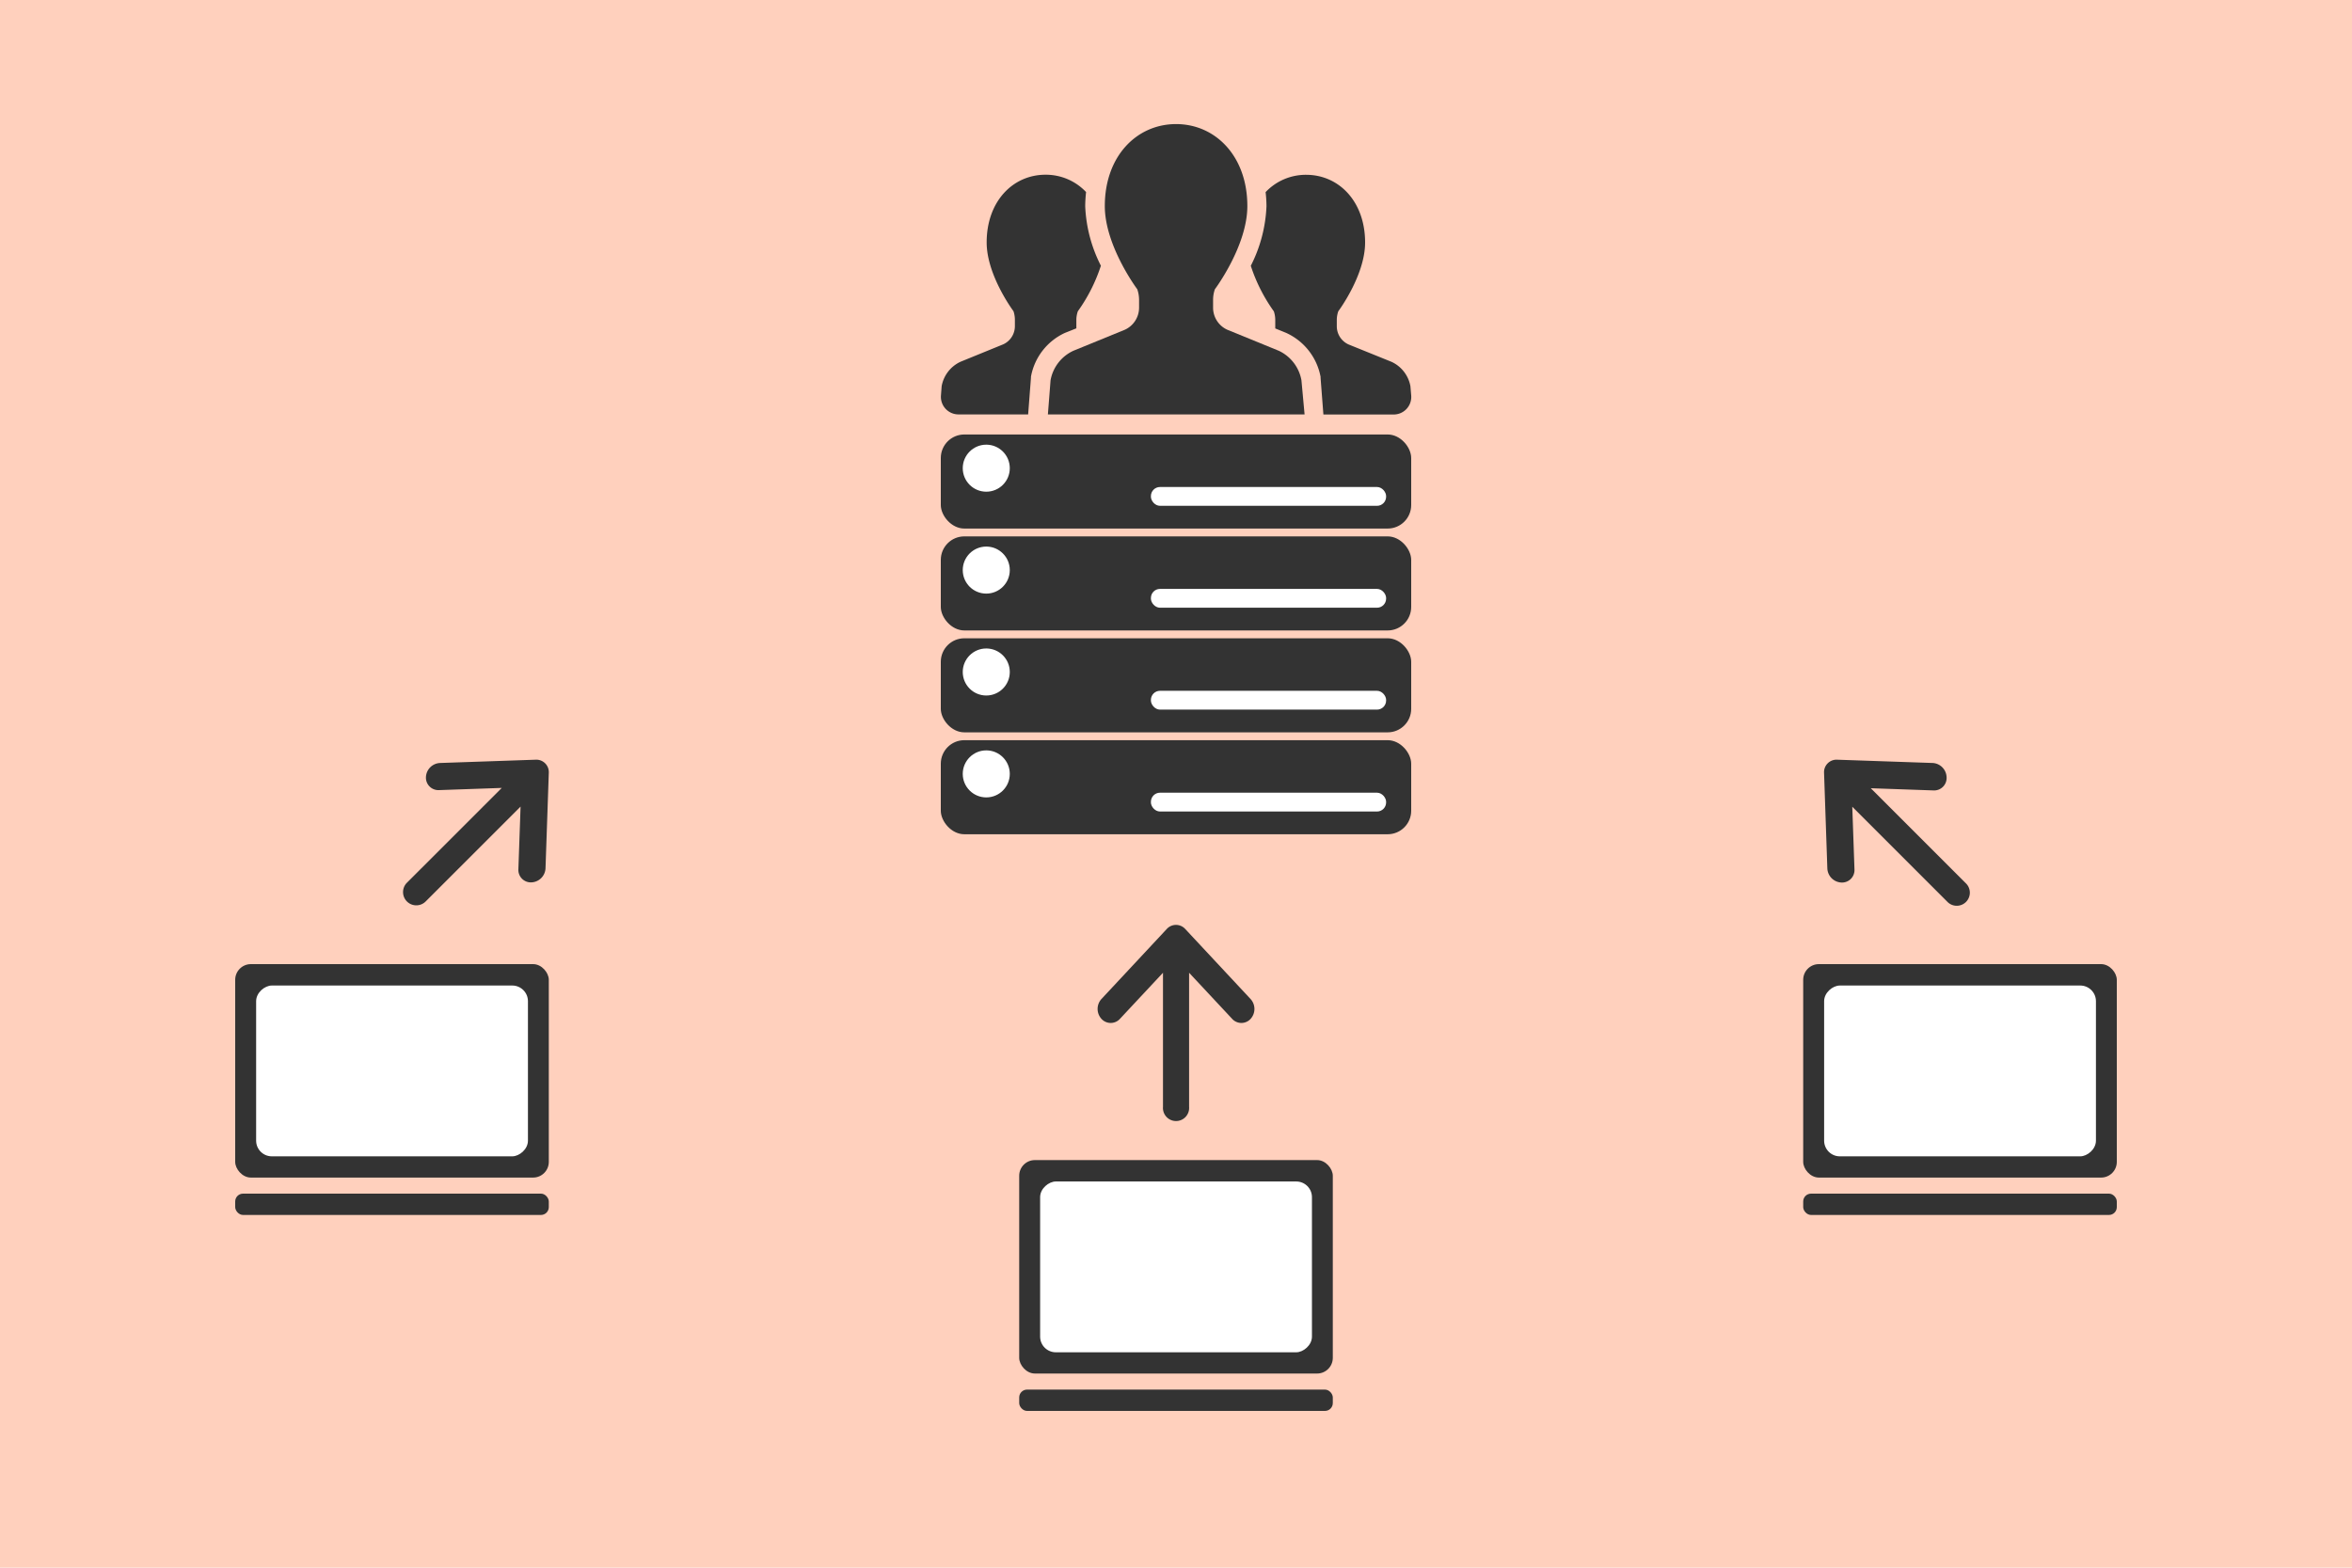 <svg xmlns="http://www.w3.org/2000/svg" viewBox="0 0 300 200"><defs><style>.cls-1{fill:#ffd0bd;}.cls-2{fill:#333;}.cls-3{fill:#fff;}</style></defs><title>アートボード 1</title><g id="レイヤー_2" data-name="レイヤー 2"><rect class="cls-1" width="300" height="200"/></g><g id="レイヤー_1" data-name="レイヤー 1"><rect class="cls-2" x="120" y="55.43" width="60" height="12" rx="3" ry="3"/><circle class="cls-3" cx="125.8" cy="59.73" r="3"/><rect class="cls-3" x="146.8" y="62.13" width="30" height="2.4" rx="1.16" ry="1.16"/><rect class="cls-2" x="120" y="68.43" width="60" height="12" rx="3" ry="3"/><circle class="cls-3" cx="125.8" cy="72.73" r="3"/><rect class="cls-3" x="146.8" y="75.13" width="30" height="2.4" rx="1.16" ry="1.16"/><rect class="cls-2" x="120" y="81.43" width="60" height="12" rx="3" ry="3"/><circle class="cls-3" cx="125.8" cy="85.73" r="3"/><rect class="cls-3" x="146.8" y="88.13" width="30" height="2.4" rx="1.16" ry="1.16"/><rect class="cls-2" x="120" y="94.43" width="60" height="12" rx="3" ry="3"/><circle class="cls-3" cx="125.8" cy="98.73" r="3"/><rect class="cls-3" x="146.8" y="101.13" width="30" height="2.4" rx="1.16" ry="1.16"/><path class="cls-2" d="M137.29,41.89c0-.09,0-.18,0-.27v-.8a3.36,3.36,0,0,1,.19-1.11,21.29,21.29,0,0,0,2.94-5.81,18.33,18.33,0,0,1-2-7.58,16.93,16.93,0,0,1,.11-1.82,7.06,7.06,0,0,0-5.17-2.21c-4.15,0-7.51,3.38-7.51,8.64,0,4.21,3.42,8.77,3.42,8.77a3.45,3.45,0,0,1,.18,1.11v.8a2.55,2.55,0,0,1-1.49,2.32l-5.44,2.22a4.27,4.27,0,0,0-2.41,3.11l-.09,1.2a2.24,2.24,0,0,0,2.23,2.41h8.89l.36-4.68,0-.13a7.66,7.66,0,0,1,4.33-5.59Z"/><path class="cls-2" d="M179.9,49.27a4.27,4.27,0,0,0-2.41-3.11L172,43.94a2.55,2.55,0,0,1-1.49-2.32v-.8a3.38,3.38,0,0,1,.19-1.11s3.42-4.57,3.42-8.77c0-5.26-3.36-8.64-7.52-8.64a7.06,7.06,0,0,0-5.17,2.21,16.39,16.39,0,0,1,.11,1.82,18.35,18.35,0,0,1-2,7.58,21.3,21.3,0,0,0,2.94,5.81,3.45,3.45,0,0,1,.18,1.11v.8c0,.09,0,.18,0,.27l1.35.55a7.71,7.71,0,0,1,4.43,5.62l0,.13.36,4.68h8.89A2.24,2.24,0,0,0,180,50.46Z"/><path class="cls-2" d="M163.11,44.75l-6.58-2.69a3.09,3.09,0,0,1-1.8-2.81v-1a4.08,4.08,0,0,1,.23-1.35s4.14-5.52,4.14-10.61c0-6.37-4.07-10.46-9.09-10.46s-9.09,4.09-9.09,10.46c0,5.09,4.14,10.61,4.14,10.61a4.18,4.18,0,0,1,.23,1.35v1a3.1,3.1,0,0,1-1.8,2.81l-6.58,2.69A5.15,5.15,0,0,0,134,48.51l-.34,4.36h32.74L166,48.51A5.16,5.16,0,0,0,163.11,44.75Z"/><path class="cls-2" d="M159.51,127.45l-8.33-8.93a1.59,1.59,0,0,0-2.36,0l-8.33,8.93a1.88,1.88,0,0,0,0,2.53,1.59,1.59,0,0,0,2.36,0l5.49-5.88v17.12a1.67,1.67,0,1,0,3.33,0V124.1l5.49,5.88a1.59,1.59,0,0,0,2.36,0A1.88,1.88,0,0,0,159.51,127.45Z"/><path class="cls-2" d="M246.54,97.34l-12.21-.42a1.59,1.59,0,0,0-1.67,1.67l.42,12.21a1.88,1.88,0,0,0,1.79,1.79,1.59,1.59,0,0,0,1.67-1.67l-.28-8,12.1,12.1a1.67,1.67,0,1,0,2.36-2.36l-12.1-12.1,8,.28a1.59,1.59,0,0,0,1.67-1.67A1.88,1.88,0,0,0,246.54,97.34Z"/><path class="cls-2" d="M69.58,110.8,70,98.59a1.59,1.59,0,0,0-1.67-1.67l-12.21.42a1.88,1.88,0,0,0-1.79,1.79A1.59,1.59,0,0,0,56,100.8l8-.28-12.1,12.1A1.67,1.67,0,1,0,54.3,115l12.1-12.1-.28,8a1.59,1.59,0,0,0,1.67,1.67A1.88,1.88,0,0,0,69.58,110.8Z"/><rect class="cls-2" x="130" y="148" width="40" height="27.23" rx="2" ry="2"/><rect class="cls-3" x="139.11" y="144.28" width="21.79" height="34.67" rx="2" ry="2" transform="translate(311.62 11.62) rotate(90)"/><rect class="cls-2" x="130" y="177.28" width="40" height="2.72" rx="1" ry="1"/><rect class="cls-2" x="30" y="123" width="40" height="27.23" rx="2" ry="2"/><rect class="cls-3" x="39.11" y="119.28" width="21.79" height="34.67" rx="2" ry="2" transform="translate(186.62 86.62) rotate(90)"/><rect class="cls-2" x="30" y="152.28" width="40" height="2.72" rx="1" ry="1"/><rect class="cls-2" x="230" y="123" width="40" height="27.23" rx="2" ry="2"/><rect class="cls-3" x="239.11" y="119.28" width="21.79" height="34.67" rx="2" ry="2" transform="translate(386.62 -113.38) rotate(90)"/><rect class="cls-2" x="230" y="152.28" width="40" height="2.72" rx="1" ry="1"/></g></svg>